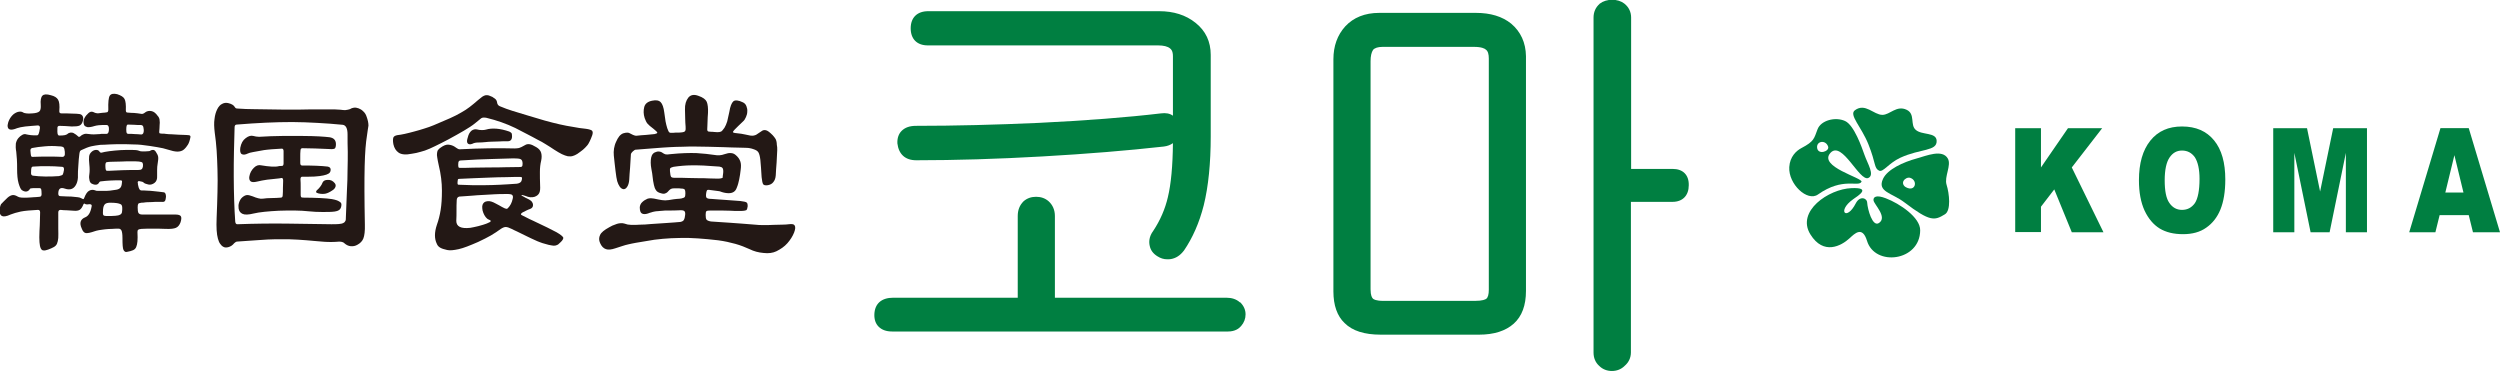 <?xml version="1.0" encoding="utf-8"?>
<!-- Generator: Adobe Illustrator 25.4.1, SVG Export Plug-In . SVG Version: 6.00 Build 0)  -->
<svg version="1.1" id="レイヤー_1" xmlns="http://www.w3.org/2000/svg" xmlns:xlink="http://www.w3.org/1999/xlink" x="0px"
	 y="0px" viewBox="0 0 1184 175.7" style="enable-background:new 0 0 1184 175.7;" xml:space="preserve">
<style type="text/css">
	.st0{fill:#007F41;}
	.st1{fill:#231815;}
</style>
<g>
	<g>
		<path class="st0" d="M883,73.3c-1.2-3.4-4.9-14.1-9.2-16c-4.6-2.1-11.4-0.3-13,3.9c-1.7,4.4-1.5,5.7-7.6,8.9
			c-2.5,1.3-5.5,4.1-5.8,9c-0.5,8.1,8.6,16.6,13.6,13c11.9-8.4,19.1-3.3,20.6-6c0.9-1.8-20.9-7.2-14.6-13.8
			c5.5-5.7,13.6,13.7,17.8,12C888,82.9,884.5,77.6,883,73.3 M860.6,70.1c-0.5-3.3,4-4.1,5.2-0.7C866.6,71.7,861.1,73.5,860.6,70.1"
			/>
		<path class="st0" d="M857.4,111c6.2,10,14.6,5.5,18.6,1.8c2.4-2.2,6-5.9,8.2,1.2c3.7,12.4,25.1,9.8,25.2-4.9
			c0.1-6.1-9.7-12.7-16.3-15.2c-4.4-1.7-6-0.7-5.8,1c0.3,2,6.7,7.9,2.6,10.7c-3.1,2.1-5.4-6.5-5.6-9.6c-0.1-2.3-3.5-3.4-5.4,0.3
			c-4.4,8.6-9.1,3.7-1.3-1.9c2.6-1.8,8.8-5.7-0.7-5.3C866,89.5,850.6,100.1,857.4,111"/>
		<path class="st0" d="M891.5,54.4c-4.1,0-8.1-5.8-13-2.2c-3,2.2,3,7.7,6.4,16.2c3.6,9,2.6,11.2,5,12.4c1.9,1,4.5-3.5,10.1-6.1
			c9.6-4.4,17.4-3,17.2-8c-0.1-4.2-7-2.6-9.9-5.2c-2.8-2.4-0.1-7.5-4.3-9.5C898.2,49.7,895.1,54.4,891.5,54.4"/>
		<path class="st0" d="M921.9,87.5c-1.2-3.8,2.4-9.2,0.6-12.4c-2.6-4.6-10.2-1.3-14.6-0.1c-6.6,1.8-14,5.2-16.1,9.7
			c-2.9,6.2,4.2,6.6,10.2,11.2c12.1,9.2,14.2,8.6,19.1,5.6C924.1,99.7,923.2,91.6,921.9,87.5 M902.7,88.7c-1.2-0.6-1.8-1.9-1.2-3
			c0.6-1.1,2-1.8,3.1-1.5C908.5,85.4,907.2,91.1,902.7,88.7"/>
	</g>
	<path class="st0" d="M954.4,60.7h12.2v18.6l12.8-18.6h16.2l-14.4,18.6l15,30.7h-15l-8.3-20.3l-6.3,8.2v12h-12.2V60.7z M1013,85.4
		c0-8.1,1.8-14.3,5.4-18.8c3.6-4.5,8.6-6.7,15-6.7c6.6,0,11.6,2.2,15.2,6.6c3.6,4.4,5.3,10.6,5.3,18.5c0,5.8-0.8,10.5-2.3,14.2
		c-1.5,3.7-3.8,6.6-6.7,8.6c-2.9,2.1-6.6,3.1-11,3.1c-4.5,0-8.1-0.9-11.1-2.7c-2.9-1.8-5.3-4.6-7.1-8.4
		C1013.9,95.9,1013,91.1,1013,85.4 M1025.2,85.4c0,5,0.7,8.6,2.2,10.7c1.5,2.2,3.5,3.3,6,3.3c2.6,0,4.6-1.1,6.1-3.2
		c1.4-2.1,2.2-6,2.2-11.5c0-4.6-0.8-8-2.2-10.2c-1.5-2.1-3.5-3.2-6.1-3.2c-2.5,0-4.4,1.1-5.9,3.3C1026,76.8,1025.2,80.4,1025.2,85.4
		 M1076.5,60.7h16.1l6.2,30l6.2-30h16V110h-10V72.4l-7.7,37.6h-9l-7.7-37.6V110h-10V60.7z M1169.2,101.9h-13.8l-2,8.1H1141
		l14.8-49.3h13.4L1184,110h-12.8L1169.2,101.9z M1166.7,91.2l-4.3-17.7l-4.3,17.7H1166.7z"/>
</g>
<g>
	<path class="st0" d="M587.1,143.1c-1.6-1.4-3.7-2.1-6.3-2.1h-81.2v-38.7c0-2.8-1-5.2-3-7c-1.6-1.4-3.6-2.1-5.9-2.1
		c-2.3,0-4.3,0.7-5.9,2.1c0,0-0.1,0.1-0.1,0.1c-1.8,1.8-2.7,4.1-2.7,6.9V141h-59c-5.5,0-8.7,2.8-8.9,7.8c-0.1,2.5,0.6,4.5,2,5.9
		c1.5,1.5,3.6,2.3,6.4,2.3h159.1c3.3,0,5.2-1.4,6.2-2.6c1.4-1.6,2.1-3.5,2.1-5.5c0-2.1-0.8-4-2.5-5.7
		C587.2,143.2,587.2,143.2,587.1,143.1z"/>
	<path class="st0" d="M433.9,75.9c18.5,0,38.6-0.6,59.6-1.8c21.3-1.2,40.7-2.8,57.7-4.7c1.7-0.2,3.2-0.8,4.3-1.6
		c-0.1,10.8-0.9,19.4-2.4,25.6c-1.3,5.6-3.6,10.9-6.9,15.9c-2.1,2.8-2.1,5.4-1.7,7.1c0.4,2.1,1.7,3.8,3.7,5c1.4,0.9,2.9,1.4,4.6,1.4
		c0.5,0,1.1,0,1.7-0.1c2.4-0.4,4.4-1.7,6.1-3.9c0,0,0-0.1,0.1-0.1c4.1-6,7.3-13.2,9.4-21.5c2.2-8.9,3.3-19.9,3.3-32.6V26
		c0-6.3-2.4-11.4-7.2-15.2c-4.6-3.7-10.4-5.5-17.2-5.5H439.6c-5.2,0-8.3,3-8.3,8.1c0,5.1,3,8.1,8.1,8.1h109c2.7,0,4.6,0.5,5.7,1.4
		c0,0,0.1,0.1,0.1,0.1c0.3,0.2,1.3,1,1.3,3.6v28.2c-1.5-1.1-3.4-1.4-5.7-1.1c-16,1.9-35.4,3.4-57.9,4.5c-20.1,0.9-39.6,1.4-58.1,1.4
		c-3,0-5.2,0.8-6.8,2.4c-1.4,1.4-2.1,3.4-2,5.8c0,0,0,0.1,0,0.1C425.6,73,428.7,75.9,433.9,75.9z"/>
	<path class="st0" d="M715.7,11.2C715.6,11.2,715.6,11.2,715.7,11.2c-4.2-3.4-9.8-5.1-16.7-5.1h-45.8c-6.8,0-12.2,2.2-16.1,6.4
		c-3.7,4.1-5.6,9.3-5.6,15.6v109.9c0,6.6,1.8,11.7,5.3,15c3.7,3.7,9.4,5.5,17.1,5.5h46.6c7.1,0,12.6-1.8,16.4-5.2
		c3.9-3.5,5.8-8.7,5.8-15.5V26.6C722.6,20.2,720.2,15,715.7,11.2z M705.1,27.7v109.5c0,2.2-0.4,3.7-1.2,4.3c-0.4,0.3-1.7,1-5.4,1
		h-43.3c-3.6,0-4.7-0.8-4.9-1c0,0-0.1-0.1-0.1-0.1c-0.4-0.4-1.1-1.4-1.1-4.4v-108c0-2.4,0.4-4.2,1.2-5.4c0.8-0.9,2.3-1.4,4.5-1.4
		h43.3c3.6,0,5.1,0.8,5.6,1.3C704.7,24.2,705.1,25.7,705.1,27.7z"/>
	<path class="st0" d="M792.2,80h-19.7V8.3c0-2.6-1.1-4.9-3.1-6.5c0,0-0.1,0-0.1-0.1c-1.6-1.2-3.5-1.8-5.8-1.8
		c-2.2,0-4.2,0.6-5.8,1.8c-0.1,0-0.1,0.1-0.2,0.2c-1.8,1.6-2.8,3.8-2.8,6.4V167c0,2.5,0.9,4.7,2.7,6.3c1.6,1.6,3.7,2.4,6,2.4
		c2.3,0,4.4-0.8,6-2.4c1.9-1.6,3-3.8,3-6.4V95.6h19.7c4.8,0,7.7-3,7.7-7.9C799.9,82.8,797,80,792.2,80z"/>
</g>
<g>
	<g>
		<path class="st1" d="M39.6,96.6c-0.6,1.5-1.2,2.4-1.9,2.8c-0.7,0.4-1.6,0.5-2.8,0.4c-0.9-0.1-1.9-0.1-3.1-0.2
			c-1.2,0-2.2-0.1-3.1-0.2c-0.7,0-1.1,0.4-1.1,1.2c0,1.7,0,3.1,0,4.4c0,1.3,0,2.4,0,3.3c0.1,1.8,0,3.3,0,4.4c-0.1,1.1-0.3,2-0.6,2.7
			c-0.3,0.7-0.8,1.2-1.5,1.6c-0.7,0.4-1.6,0.8-2.7,1.2c-0.9,0.3-1.6,0.5-2.2,0.4c-0.6,0-1-0.4-1.3-1c-0.3-0.6-0.5-1.6-0.6-2.9
			c-0.1-1.3-0.1-3.1,0-5.3c0.1-1.9,0.2-3.5,0.2-4.7c0-1.2,0.1-2.6,0.1-4.1c0-0.8-0.3-1.2-1-1.2c-3.5,0.2-6.3,0.4-8.2,0.8
			c-1.9,0.4-3.5,0.9-4.8,1.4c-1.9,0.9-3.3,1.1-4.1,0.7c-0.8-0.4-1.2-1.4-1.1-2.9c0.1-1,0.3-1.9,0.7-2.7C1.2,96,2.1,95,3.6,93.6
			c0.8-0.7,1.6-1.1,2.3-1.2c0.7-0.1,1.5,0.1,2.5,0.7c0.7,0.5,2.3,0.6,4.6,0.5c1.3-0.1,2.3-0.1,3-0.2c0.7,0,1.6-0.1,2.7-0.2
			c0.6,0,1-0.4,1-1.2c0-1.3-0.1-2.1-0.2-2.4c-0.1-0.3-0.4-0.5-0.8-0.5c-0.5,0-1.2,0-2,0c-0.8,0-1.5,0-1.9,0.1c-0.1,0-0.3,0-0.4,0.1
			c-0.1,0-0.2,0.1-0.3,0.3c-0.4,0.6-0.9,1-1.6,1.1c-0.7,0.1-1.5-0.2-2.2-0.7c-0.5-0.4-1-1.5-1.5-3.2c-0.5-1.7-0.7-4-0.7-6.9
			c0-1.4,0-2.9-0.1-4.4c-0.1-1.5-0.2-2.7-0.3-3.6C7.4,70.3,7.4,69,7.5,68c0.2-1,0.6-1.9,1.2-2.6c0.5-0.6,1.1-1.1,1.8-1.5
			c0.7-0.4,1.3-0.5,1.8-0.3c0.8,0.2,1.6,0.3,2.3,0.4c0.7,0.1,1.7,0.1,2.9,0.1c0.3,0,0.6-0.2,0.8-0.7c0.2-0.4,0.4-1.3,0.6-2.7
			c0.1-0.9-0.3-1.3-1-1.3c-2.2,0.2-4.2,0.3-5.9,0.5c-1.7,0.2-3,0.5-3.9,0.8C5,62,3.5,61.5,3.6,59.3c0.1-0.7,0.3-1.6,0.8-2.6
			c0.5-1,1.1-1.8,2-2.6c0.9-0.7,1.8-1.1,2.6-1.2c0.8-0.1,1.5,0,2,0.4c0.3,0.2,0.8,0.3,1.5,0.4c0.6,0.1,1.6,0.1,2.8,0
			c1.6-0.1,2.7-0.4,3.3-0.9c0.6-0.5,0.8-1.6,0.7-3.1c-0.2-2.2,0.1-3.7,0.8-4.4c0.7-0.7,2-0.8,4-0.2c1.7,0.4,2.8,1.1,3.4,2.1
			c0.6,1,0.8,2.8,0.6,5.2c-0.1,0.9,0.2,1.3,1,1.3c1.9,0,3.6,0,5.1,0.1c1.5,0,2.7,0.1,3.4,0.2c0.8,0.1,1.3,0.5,1.6,1.1
			c0.3,0.7,0.3,1.5-0.1,2.6c-0.3,0.9-0.8,1.5-1.5,1.8c-0.7,0.3-1.9,0.4-3.6,0.4c-1.1-0.1-2.1-0.1-3-0.2c-0.9,0-1.9-0.1-2.8-0.1
			c-0.6,0-1,0.3-1,0.9c-0.1,1.6,0,2.6,0.1,3c0.2,0.4,0.4,0.7,0.7,0.7c1.3,0,2.2-0.1,2.7-0.2c0.5-0.1,0.9-0.3,1.2-0.5
			c0.4-0.4,0.9-0.6,1.4-0.7c0.6-0.1,1.1,0,1.5,0.2c0.9,0.5,1.6,1,2.1,1.5c0.3,0.4,0.7,0.4,1.1,0.1c0.6-0.6,1.2-0.9,1.8-1.1
			c0.6-0.2,1.5-0.2,2.5,0c1.2,0.2,2.8,0.2,5,0c0.3-0.1,0.8-0.1,1.5-0.1c0.7,0,1.2,0,1.6,0c0.8,0,1.2-0.8,1.2-2.3
			c0-1.3-0.4-1.9-1.1-1.9c-1.7,0-2.9,0-3.7,0.1c-0.8,0.1-1.5,0.2-2.1,0.4c-1.5,0.5-2.7,0.6-3.4,0.5c-0.7-0.2-1.2-0.5-1.4-0.9
			c-0.3-0.6-0.4-1.3-0.3-2.1c0.1-0.8,0.5-1.6,1.2-2.5c0.8-0.9,1.4-1.5,2-1.7c0.5-0.2,1.1-0.1,1.7,0.2c0.3,0.2,0.7,0.3,1.2,0.4
			c0.5,0.1,0.9,0.1,1.3,0c0.6-0.1,1.2-0.1,1.7-0.2c0.6,0,1.2-0.1,1.8-0.2c0.5,0,0.8-0.4,0.8-1.3c-0.1-3.5,0.1-5.7,0.7-6.6
			c0.6-0.9,1.8-1.1,3.5-0.7c1.8,0.6,3,1.3,3.5,2.3c0.5,1,0.7,2.7,0.6,5.3c0,0.7,0.2,1.1,0.7,1.1c1.2,0.1,2.3,0.2,3.3,0.2
			c1,0.1,2.1,0.2,3.2,0.4c0.6,0.2,1.3-0.1,2-0.7c0.8-0.6,1.8-0.8,2.9-0.6c1.1,0.2,2.1,1,3,2.3c0.3,0.3,0.5,0.6,0.6,0.9
			c0.2,0.3,0.3,0.8,0.3,1.3c0.1,0.6,0.1,1.3,0,2.1c0,0.9-0.1,2-0.2,3.3c0,0.5,0.2,0.7,0.5,0.7c0.5,0.1,0.9,0.1,1.3,0.1
			c0.4,0,0.8,0,1.2,0.1c0.9,0.1,1.9,0.2,3,0.2c1.1,0.1,2.2,0.1,3.3,0.2c1.1,0,2,0.1,2.8,0.1c0.8,0,1.3,0.1,1.6,0.1
			c0.8,0,1.2,0.3,1.1,0.9c-0.3,1.6-0.7,2.8-1.2,3.6c-0.5,0.8-1.1,1.6-1.9,2.3c-0.8,0.7-1.9,1-3.1,1c-1.2,0-2.8-0.4-4.7-1
			c-1.2-0.4-2.8-0.8-4.8-1.1c-2-0.4-4.5-0.7-7.6-1.1c-1-0.1-2.3-0.2-4-0.2c-1.7-0.1-3.5-0.1-5.4-0.1c-1.9,0-3.7,0-5.5,0.1
			c-1.8,0.1-3.3,0.2-4.5,0.2c-1.6,0.2-3,0.4-4.3,0.7c-1.3,0.3-2.8,0.9-4.7,1.8c-0.3,0.2-0.5,0.3-0.6,0.5c-0.1,0.2-0.2,0.6-0.3,1.2
			c-0.2,1.6-0.4,3.4-0.5,5.6c-0.2,2.1-0.2,3.6-0.2,4.5c0.1,1.7-0.2,3.1-0.7,4.2c-0.5,1.1-1.2,1.9-2.1,2.3c-0.9,0.4-2.1,0.4-3.5-0.1
			c-2-0.7-3,0.1-3,2.4c0,0.8,0.3,1.2,1,1.2c2.2,0.1,3.9,0.2,5.2,0.2c1.3,0.1,2.3,0.2,3,0.3c0.7,0.1,1.2,0.2,1.5,0.4
			c0.3,0.1,0.6,0.3,0.8,0.4c0.1,0.1,0.3,0.1,0.4,0.1c0.1,0,0.3-0.2,0.4-0.6c0.7-1.8,1.5-3,2.4-3.4c0.9-0.5,1.9-0.5,2.9-0.1
			c0.3,0.2,0.8,0.2,1.4,0.2c0.6,0,1.5,0,2.6,0c1.1,0,2,0,2.8-0.1c0.8-0.1,1.7-0.2,2.8-0.4c1.7-0.2,2.6-1,2.8-2.4
			c0.1-0.2,0.1-0.5,0.1-0.7c0-0.2,0-0.4,0.1-0.5c0-0.3,0-0.5-0.1-0.7c-0.1-0.1-0.3-0.2-0.7-0.2c-1.5,0-3.1,0-4.7,0.1
			c-1.6,0.1-3.1,0.2-4.5,0.4c-0.4,0-0.7,0.2-0.9,0.6c-0.6,1.1-1.8,1.3-3.4,0.5c-0.5-0.2-0.9-0.7-1.1-1.5c-0.2-0.8-0.3-1.7-0.1-2.9
			c0.2-1.4,0.2-3,0-4.7c-0.2-1.7-0.2-2.9-0.1-3.8c0.1-0.9,0.5-1.6,1.3-2.3c0.7-0.6,1.4-0.8,2.1-0.8c0.7,0,1.2,0.3,1.5,0.8
			c0.3,0.4,0.6,0.6,1,0.5c0.8-0.2,2-0.5,3.7-0.7c1.7-0.2,3.5-0.4,5.3-0.5c1.8-0.1,3.6-0.1,5.2-0.1c1.6,0,2.8,0.1,3.5,0.4
			c0.4,0.2,0.9,0.3,1.4,0.3c0.6,0,1.1,0,1.7,0c0.5,0,1-0.1,1.5-0.1c0.4,0,0.7-0.1,0.9-0.3c0.3-0.2,0.7-0.3,1.2-0.3
			c0.5,0,0.9,0.3,1.3,0.9c0.6,0.9,1,1.7,1.1,2.4c0.1,0.7,0,1.9-0.3,3.6c-0.1,0.6-0.2,1.4-0.2,2.6c0,1.2,0,2.1,0,2.8
			c0.1,1.5-0.3,2.6-1.2,3.3c-0.9,0.7-1.9,1-2.9,0.8c-0.6-0.2-1.1-0.3-1.4-0.4c-0.3-0.1-0.7-0.3-1.1-0.7c-0.2-0.2-0.8-0.3-1.8-0.5
			c-0.6-0.1-0.8,0.2-0.8,0.7c0.1,0.2,0.1,0.3,0.1,0.5c0,0.2,0,0.4,0.1,0.7c0.3,1.7,0.8,2.5,1.6,2.5c0.8,0,1.6,0,2.6,0.1
			c0.9,0,1.9,0.1,2.9,0.2c1,0.1,1.9,0.2,2.8,0.3c0.9,0.1,1.7,0.2,2.4,0.3c0.6,0.2,0.9,0.9,0.9,2.1c-0.1,0.9-0.2,1.6-0.5,2
			c-0.3,0.4-0.8,0.5-1.6,0.4c-0.3,0-0.9,0-1.7,0c-0.8,0-1.7,0-2.7,0.1c-1,0-1.9,0.1-2.9,0.1C68.1,96,67.4,96,67,96
			c-0.8,0.1-1.4,0.3-1.5,0.5c-0.2,0.3-0.3,0.8-0.3,1.7c0,1.3,0.1,2.2,0.4,2.7c0.3,0.4,0.8,0.7,1.7,0.7H83c1.5,0,2.4,0.3,2.7,0.9
			c0.3,0.6,0.2,1.5-0.2,2.8c-0.5,1.3-1.2,2.2-2.2,2.6c-0.9,0.4-2.5,0.6-4.8,0.5c-1.9-0.1-3.9-0.1-6.1-0.1c-2.2,0-4,0-5.4,0.1
			c-0.8,0.1-1.3,0.2-1.5,0.4c-0.3,0.2-0.4,0.5-0.4,1.1c0.1,1.8,0.1,3.3,0,4.4c-0.1,1.1-0.3,2-0.6,2.7c-0.3,0.7-0.8,1.2-1.5,1.5
			c-0.7,0.3-1.7,0.6-2.9,0.8c-0.7,0.2-1.2-0.2-1.6-0.9c-0.4-0.8-0.5-2.7-0.5-5.7c0-1.8-0.2-3-0.5-3.6c-0.4-0.6-0.8-0.8-1.3-0.8
			c-1,0-2,0-3.1,0.1c-1.1,0-2.2,0.1-3.3,0.2c-1.1,0.1-2,0.3-2.9,0.4c-0.9,0.2-1.5,0.3-2,0.5c-2,0.7-3.4,1-4.2,0.9
			c-0.8-0.1-1.5-0.8-2-2.2c-1.2-2.6-0.6-4.4,1.7-5.3c0.7-0.3,1.3-0.8,1.8-1.6c0.5-0.8,0.9-1.9,1.2-3.5c0.2-0.8-0.2-1.1-1.1-1.1
			c-1,0.2-1.7,0.1-2-0.1C40,96.3,39.8,96.4,39.6,96.6z M30.7,71.9c-0.1-1.1-0.3-1.8-0.6-2.1c-0.3-0.3-1.1-0.5-2.3-0.5
			c-2.2-0.2-4.4-0.2-6.5,0c-2.2,0.2-4.2,0.4-6.1,0.8c-0.6,0.2-0.8,0.6-0.8,1.2c0.1,1.3,0.2,2.2,0.3,2.5c0.1,0.3,0.3,0.5,0.6,0.5
			c5.2-0.2,10-0.2,14.4,0c0.3,0,0.6-0.2,0.8-0.5C30.7,73.5,30.8,72.9,30.7,71.9z M30.3,80.5c0.1-1-0.2-1.5-0.9-1.5
			c-2.4-0.2-4.8-0.3-6.9-0.3c-2.2,0-4.5,0-6.9,0.2c-0.3,0-0.5,0.2-0.7,0.5c-0.1,0.4-0.2,1.2-0.2,2.6c0,0.7,0.3,1.1,0.9,1.2
			c1.7,0.2,3.7,0.4,5.8,0.4c2.1,0,4.3,0,6.5-0.2c0.9-0.2,1.5-0.4,1.8-0.7C29.9,82.4,30.1,81.6,30.3,80.5z M57.9,99.1
			c0-0.6,0-1.1-0.1-1.5c-0.1-0.4-0.3-0.7-0.7-0.9c-0.4-0.2-1-0.4-1.7-0.5c-0.7-0.1-1.8-0.2-3.1-0.2c-1.2,0-2.1,0.2-2.6,0.7
			c-0.5,0.5-0.8,1.3-0.9,2.5c-0.1,1.3-0.1,2.2,0.1,2.6c0.2,0.4,0.8,0.5,1.8,0.5c1.6,0,2.9,0,3.9-0.1c1-0.1,1.7-0.2,2.2-0.5
			c0.5-0.2,0.8-0.6,0.9-0.9C57.8,100.2,57.9,99.7,57.9,99.1z M67.7,78.8c0.1-0.8,0-1.3-0.2-1.7c-0.2-0.3-0.8-0.5-1.7-0.6
			c-1-0.1-2.2-0.1-3.7-0.1c-1.5,0-3,0-4.5,0.1c-1.5,0-3,0.1-4.3,0.1c-1.3,0-2.2,0.1-2.7,0.2c-0.5,0-0.7,0.6-0.7,1.7
			c0,0.9,0.1,1.6,0.2,1.9c0.1,0.3,0.3,0.5,0.5,0.5c0.6,0,1.7,0,3-0.1c1.4-0.1,2.9-0.1,4.4-0.2c1.5,0,3-0.1,4.4-0.1
			c1.4,0,2.4,0,3.1,0c0.8,0,1.3-0.1,1.6-0.4C67.4,79.9,67.6,79.4,67.7,78.8z M68.1,61.6c-0.1-0.9-0.2-1.6-0.4-1.9
			c-0.2-0.3-0.6-0.5-1.1-0.5c-1.1,0-2.1,0-3-0.1c-0.9,0-1.9-0.1-3-0.1c-0.3,0-0.5,0.2-0.6,0.5c-0.1,0.3-0.2,0.9-0.2,1.8
			c0,0.9,0.1,1.4,0.2,1.7c0.1,0.2,0.4,0.4,0.7,0.4c1.2,0,2.3,0,3.1,0.1c0.9,0,1.9,0.1,3.2,0.2C67.8,63.6,68.1,62.9,68.1,61.6z"/>
		<path class="st1" d="M173.8,64.2c-0.3,1.7-0.5,3.7-0.7,6c-0.2,2.3-0.3,5.2-0.4,8.5c-0.1,3.4-0.1,7.3-0.1,11.8
			c0,4.5,0.1,9.8,0.2,15.8c0.1,3.1-0.2,5.3-0.7,6.6c-0.5,1.3-1.5,2.3-2.8,3c-1,0.6-2.1,0.8-3.2,0.7c-1.1-0.1-2.1-0.6-3-1.4
			c-0.4-0.4-0.9-0.6-1.5-0.7c-0.6-0.1-1.3-0.1-2,0c-1.1,0.1-2.1,0.1-2.9,0.1c-0.9,0-2,0-3.2-0.1c-1.3-0.1-2.9-0.2-4.8-0.4
			c-1.9-0.2-4.5-0.4-7.6-0.6c-1.3-0.1-2.8-0.1-4.5-0.2c-1.7,0-3.7,0-6,0c-2.3,0-5,0.2-8,0.4c-3,0.2-6.4,0.4-10.2,0.7
			c-0.5,0-1,0.3-1.5,0.8c-0.7,0.9-1.6,1.5-2.6,1.8c-1,0.3-1.8,0.3-2.5-0.1c-0.6-0.3-1.1-0.8-1.5-1.4c-0.5-0.6-0.8-1.5-1.1-2.5
			c-0.3-1.1-0.5-2.4-0.6-4c-0.1-1.6-0.1-3.6,0-5.9c0.2-4.4,0.3-8.5,0.4-12.2c0.1-3.7,0.1-7.2,0-10.4c-0.1-3.2-0.2-6.3-0.4-9.2
			c-0.2-2.9-0.5-5.7-0.9-8.5c-0.3-2.5-0.4-4.6-0.1-6.5c0.2-1.9,0.7-3.4,1.3-4.6c0.6-1.2,1.4-2.1,2.3-2.5c0.9-0.5,1.8-0.6,2.8-0.4
			c1.7,0.4,2.7,1,3.2,1.9c0.3,0.5,0.6,0.7,1.2,0.7c2.8,0.2,5.4,0.3,7.7,0.3c2.3,0,4.5,0.1,6.8,0.1c2.2,0,4.5,0.1,6.9,0.1
			c2.4,0,5.1,0,8.1,0c3.7-0.1,6.7-0.1,9-0.1c2.3,0,4.2,0,5.7,0c1.5,0,2.6,0,3.4,0.1c0.8,0,1.6,0.1,2.4,0.2c0.7,0.1,1.4,0.1,2.1-0.1
			c0.7-0.1,1.2-0.3,1.4-0.4c0.4-0.3,1-0.5,1.7-0.6c0.7-0.1,1.4,0,2.2,0.3c0.8,0.3,1.5,0.7,2.2,1.4c0.7,0.6,1.3,1.5,1.6,2.5
			c0.6,1.6,0.9,3,0.9,4.3C174.3,60.5,174.1,62.2,173.8,64.2z M164.6,63.6c0-2.8-0.8-4.3-2.3-4.5c-4.1-0.4-8.1-0.7-12-0.9
			c-3.9-0.2-7.9-0.4-11.9-0.4c-4,0-8.2,0.1-12.5,0.3c-4.3,0.2-8.9,0.5-13.8,0.9c-0.6,0-1,0.4-1,1.3c-0.1,3.7-0.2,7.6-0.3,11.5
			c-0.1,4-0.1,7.9-0.1,11.8c0,3.9,0.1,7.7,0.2,11.3c0.1,3.6,0.3,7,0.5,10c0.1,0.9,0.4,1.3,1,1.3c8.2-0.3,16.1-0.4,23.7-0.3
			c7.5,0.1,14.5,0.2,20.8,0.3c1.5,0,2.7,0,3.6-0.1c0.9-0.1,1.6-0.2,2.1-0.5c0.5-0.2,0.8-0.6,1-1c0.2-0.4,0.2-1,0.2-1.6
			c0.2-4.7,0.4-8.9,0.5-12.6c0.2-3.6,0.3-7,0.3-10c0.1-3,0.1-5.8,0.1-8.5C164.6,69.3,164.6,66.5,164.6,63.6z M161.7,96.8
			c0,0.9-0.2,1.7-0.7,2.3c-0.5,0.6-1.3,0.9-2.6,1.1c-1.5,0.2-3.4,0.2-5.7,0.2c-2.2,0-4.3-0.1-6.2-0.3c-2.1-0.2-4.4-0.4-7-0.4
			c-2.5,0-5,0-7.4,0.1c-2.4,0.1-4.7,0.3-6.8,0.5c-2.1,0.2-3.8,0.5-5.1,0.8c-2.5,0.6-4.2,0.7-5.3,0.2c-1.1-0.5-1.7-1.3-1.9-2.6
			c-0.1-0.9-0.1-1.8,0.2-2.7c0.3-0.9,0.7-1.8,1.5-2.5c0.7-0.6,1.4-1,2.1-1.1c0.7-0.1,1.6,0.1,2.9,0.6c0.9,0.4,1.8,0.7,2.6,0.9
			c0.8,0.2,1.5,0.3,2.1,0.2c1.3-0.2,2.7-0.3,4.3-0.3c1.5,0,3-0.1,4.3-0.2c0.6,0,0.9-0.4,0.9-1.2c0.1-1,0.1-2.2,0.1-3.4
			c0-1.2,0.1-2.4,0.1-3.4c0-0.9-0.2-1.3-0.7-1.3c-0.2,0-0.4,0-0.6,0.1c-0.2,0-0.4,0.1-0.7,0.1c-2.1,0.2-3.9,0.4-5.6,0.6
			c-1.7,0.2-3.3,0.6-4.7,0.9c-1.6,0.4-2.7,0.3-3.2-0.2c-0.5-0.5-0.7-1.3-0.5-2.3c0.3-1.6,1-2.9,2.1-4c1.1-1.1,2.2-1.5,3.5-1.2
			c1.7,0.3,3.4,0.5,4.9,0.6c1.5,0.1,2.7,0,3.4-0.2c0.2-0.1,0.7-0.1,1.5-0.1c0.5,0,0.8-0.4,0.8-1.2v-5.8c0-0.8-0.3-1.2-0.8-1.2
			c-1.7,0.1-3.3,0.2-4.8,0.3c-1.5,0.1-2.8,0.3-3.7,0.4c-2,0.4-3.7,0.7-5,0.9c-1.3,0.2-2.2,0.5-2.6,0.7c-1.2,0.6-2.2,0.7-2.9,0.3
			c-0.7-0.4-0.9-1.4-0.7-3c0.4-2.1,1.2-3.6,2.6-4.6c1.3-1,2.5-1.3,3.6-1c0.8,0.2,1.7,0.4,2.7,0.4c3.7-0.2,7.4-0.4,10.9-0.4
			c3.5,0,6.8,0,9.8,0c3,0,5.5,0.1,7.7,0.2c2.2,0.1,3.8,0.3,4.9,0.4c2.1,0.3,3.1,1.4,3.1,3.3c0,1-0.2,1.7-0.5,2
			c-0.4,0.3-1.2,0.4-2.5,0.3c-4.8-0.2-9.1-0.4-12.9-0.4c-0.6,0-0.9,0.4-0.9,1.2c-0.1,0.9-0.1,1.8-0.1,2.8c0,1,0,2,0,3
			c0,0.8,0.3,1.2,0.9,1.2c2.3,0,4.5,0,6.6,0.1c2.2,0.1,4,0.2,5.5,0.4c1,0.2,1.4,0.7,1.4,1.5c0,0.5-0.1,0.9-0.4,1.3
			c-0.3,0.4-0.8,0.7-1.6,1c-0.8,0.3-1.9,0.5-3.3,0.7c-1.4,0.2-3.2,0.3-5.4,0.3h-2.8c-0.5,0-0.8,0.4-0.8,1.2c0.1,1.1,0.1,2.4,0.1,3.8
			c0,1.4,0,2.7,0,3.7c0,0.4,0.1,0.7,0.2,0.9c0.1,0.2,0.5,0.3,1,0.3c3,0,5.6,0.1,8,0.2c2.4,0.1,4.3,0.3,5.6,0.5
			c1.7,0.3,2.8,0.7,3.4,1.1C161.4,95.8,161.7,96.3,161.7,96.8z M158.5,86.7c0.4,0.5,0.6,1,0.4,1.7c-0.2,0.6-0.6,1.2-1.4,1.7
			c-1.3,0.9-2.4,1.4-3.3,1.6c-0.9,0.2-2.1,0.2-3.4-0.1c-0.7-0.2-1.1-0.4-1.1-0.7c0-0.3,0.2-0.7,0.7-1.1c0.3-0.2,0.7-0.7,1.2-1.3
			c0.5-0.6,0.9-1.3,1.2-2.1c0.4-0.8,1.2-1.2,2.4-1.2C156.5,85.1,157.6,85.6,158.5,86.7z"/>
		<path class="st1" d="M280.5,64c-0.4,1.1-0.8,2.1-1.2,2.9c-0.4,0.8-0.8,1.6-1.4,2.2c-0.5,0.6-1.1,1.2-1.8,1.8
			c-0.7,0.6-1.6,1.2-2.7,2c-0.8,0.5-1.5,0.8-2.2,1c-0.7,0.2-1.5,0.2-2.3,0.1c-0.8-0.2-1.8-0.5-2.8-1c-1-0.5-2.2-1.2-3.6-2.1
			c-1.3-0.9-2.6-1.7-3.9-2.5c-1.3-0.8-2.6-1.6-4.1-2.3c-1.4-0.8-3-1.6-4.7-2.5c-1.7-0.9-3.6-1.9-5.8-3c-2.1-1-4.2-1.9-6.5-2.7
			c-2.3-0.8-4.6-1.5-7.1-2.1c-1-0.2-1.9-0.2-2.5,0.2c-1,0.8-1.9,1.5-2.7,2.2c-0.8,0.7-1.7,1.3-2.6,1.9c-0.9,0.6-1.9,1.2-2.9,1.8
			c-1,0.6-2.2,1.3-3.5,2c-2.8,1.6-5.3,2.9-7.3,3.9c-2,1-3.8,1.9-5.4,2.6c-1.6,0.7-3,1.2-4.3,1.5c-1.3,0.4-2.7,0.7-4.1,0.9
			c-2.9,0.6-5,0.4-6.3-0.5c-1.3-0.9-2.1-2.2-2.5-4c-0.3-1.6-0.2-2.6,0-3.2c0.3-0.6,0.9-0.9,1.9-1.1c1-0.1,2.1-0.3,3.5-0.6
			c1.4-0.3,2.9-0.7,4.4-1.1c1.6-0.4,3.2-0.9,4.8-1.4c1.6-0.5,3.1-1,4.5-1.6c3.1-1.3,5.7-2.4,7.7-3.3c2-0.9,3.8-1.8,5.3-2.7
			c1.5-0.8,2.8-1.7,4-2.6c1.2-0.9,2.5-2,4-3.3c0.8-0.7,1.5-1.2,2-1.6c0.6-0.4,1.1-0.6,1.6-0.7c0.5-0.1,1,0,1.5,0.1
			c0.5,0.2,1,0.4,1.7,0.7c0.5,0.3,1,0.7,1.4,1c0.4,0.4,0.6,0.7,0.7,1.1c0.1,0.8,0.3,1.3,0.5,1.6c0.2,0.3,0.5,0.5,0.9,0.7
			c2.1,0.9,4.1,1.6,6,2.2c1.9,0.6,4.2,1.3,6.9,2.1c3.1,0.9,5.9,1.8,8.4,2.5c2.5,0.7,4.9,1.3,7.1,1.8c2.2,0.5,4.3,0.9,6.3,1.2
			c2,0.4,4,0.7,6.1,0.9c1.6,0.2,2.6,0.6,2.9,0.9C280.8,62.4,280.8,63,280.5,64z M265.5,114.7c-0.5,0.5-0.9,0.8-1.2,1.1
			c-0.4,0.2-0.8,0.4-1.3,0.5c-0.5,0.1-1.1,0.1-1.9-0.1c-0.7-0.1-1.7-0.3-2.9-0.7c-0.9-0.2-1.7-0.5-2.5-0.8c-0.8-0.3-1.6-0.6-2.6-1.1
			c-1-0.4-2.1-1-3.4-1.6c-1.3-0.6-2.9-1.4-4.9-2.4c-0.5-0.2-0.9-0.4-1.3-0.6c-0.4-0.2-0.8-0.4-1.2-0.6c-1.2-0.6-2.1-0.9-2.8-0.9
			c-0.6,0-1.4,0.3-2.3,0.9c-1.5,1.1-3,2.1-4.7,3.1c-1.6,0.9-3.7,2-6.1,3.1c-3.9,1.7-6.9,2.9-9.2,3.4c-2.3,0.5-4.1,0.7-5.4,0.4
			c-1.5-0.3-2.6-0.7-3.3-1.1c-0.7-0.4-1.3-1-1.6-1.8c-1.2-2.4-1.2-5.4,0-9c0.8-2.2,1.4-4.6,1.8-7.1c0.4-2.5,0.6-5.5,0.6-9.1
			c0-3.9-0.5-7.9-1.5-12c-0.3-1.5-0.6-2.7-0.7-3.6c-0.2-0.9-0.2-1.7-0.1-2.3c0.1-0.6,0.2-1.1,0.5-1.4c0.3-0.4,0.6-0.7,1.2-1.1
			c1.4-1,2.6-1.5,3.7-1.4c1,0.1,2,0.4,2.8,0.9c0.8,0.6,1.4,0.9,1.7,1.1c0.3,0.2,0.6,0.2,0.9,0.2c9.7-0.5,18.4-0.6,25.9-0.4
			c0.8,0,1.5-0.1,2.1-0.2c0.6-0.2,1.6-0.6,2.9-1.4c0.6-0.4,1.3-0.5,2.1-0.4c0.8,0.1,1.9,0.6,3.2,1.4c1.2,0.7,2,1.6,2.3,2.7
			c0.3,1.1,0.3,2.3,0,3.7c-0.4,1.6-0.6,3.4-0.6,5.3c0,2,0,4.1,0.1,6.4c0.1,1.6,0,2.8-0.4,3.6c-0.4,0.8-1.1,1.4-2.2,1.8
			c-1.3,0.4-2.7,0.3-4.3-0.4c-1.1-0.4-1.7-0.5-1.9-0.4c-0.2,0.1,0.2,0.4,1.1,0.8c0.1,0.1,0.4,0.2,0.7,0.4c0.4,0.2,0.7,0.4,1.2,0.6
			c0.4,0.2,0.8,0.4,1.2,0.7c0.4,0.2,0.6,0.5,0.7,0.7c0.5,0.6,0.6,1.3,0.5,1.9c-0.1,0.6-0.5,1.1-1.2,1.4c-0.6,0.2-1.3,0.5-1.9,0.8
			c-0.6,0.3-1.2,0.6-1.8,0.9c-1,0.6-1,1.1-0.2,1.4c0.8,0.4,1.5,0.8,2.2,1.1c0.7,0.4,1.6,0.8,2.9,1.4c2.6,1.2,4.9,2.3,6.9,3.3
			c2,1,3.4,1.7,4.3,2.2c1.9,1.1,3,2,3.2,2.6C266.8,113.1,266.4,113.9,265.5,114.7z M242.8,94.2c0.3-1,0.1-1.7-0.4-2
			c-0.5-0.3-1.9-0.4-4.1-0.3c-1,0-2.3,0-3.9,0.1c-1.6,0.1-3.4,0.2-5.3,0.3c-1.9,0.1-3.9,0.2-5.9,0.4c-2,0.1-3.9,0.3-5.7,0.4
			c-0.8,0.2-1.2,0.8-1.2,1.8c-0.1,1.6-0.1,3.2-0.1,4.8c0,1.6,0,3.3-0.1,4.9c0,2.7,2.2,3.8,6.6,3.3c1-0.2,2.3-0.4,3.8-0.8
			c1.5-0.4,3-0.8,4.6-1.5c0.8-0.3,1.3-0.6,1.3-0.9c0-0.3-0.3-0.5-0.9-0.7c-0.6-0.2-1.1-0.7-1.5-1.2c-0.5-0.6-0.8-1.3-1.1-2
			c-0.3-0.8-0.5-1.5-0.5-2.2c-0.1-0.7,0-1.3,0.2-1.8c0.4-0.9,1.1-1.4,2.2-1.5c1.1-0.2,2.4,0.2,4,1.1c0.3,0.2,0.9,0.5,1.7,0.9
			c0.8,0.5,1.6,0.9,2.4,1.3c0.5,0.2,0.9,0.3,1.1,0.3c0.2,0,0.4-0.2,0.6-0.4C241.7,97.4,242.4,96,242.8,94.2z M247.1,85.3
			c0.1-0.6,0.2-1,0.1-1.2c-0.1-0.2-0.3-0.3-0.8-0.3c-1.9,0-4.2,0-6.7,0.1c-2.5,0-5.1,0.1-7.7,0.2c-2.6,0.1-5.2,0.2-7.7,0.3
			c-2.5,0.1-4.7,0.2-6.6,0.3c-0.5,0-0.7,0.1-0.8,0.2c-0.1,0.2-0.1,0.6-0.2,1.2c-0.1,0.6,0,1,0.1,1.2c0.1,0.2,0.4,0.2,0.8,0.2
			c2,0.1,4,0.1,6,0.2c2,0,4.1,0,6.2,0c2.2,0,4.4-0.1,6.9-0.2c2.4-0.1,5.1-0.3,8.1-0.5C246.1,86.8,246.9,86.3,247.1,85.3z
			 M247.5,77.5c0-1.1-0.3-1.8-0.9-2.1c-0.6-0.3-1.7-0.4-3.4-0.4c-2.7,0.1-6.1,0.2-10.2,0.3c-4.1,0.1-9.1,0.3-14.9,0.7
			c-0.3,0-0.6,0.1-0.8,0.4c-0.2,0.2-0.3,0.8-0.3,1.7c0,0.6,0.1,1,0.2,1.2c0.1,0.2,0.4,0.2,0.8,0.2c1.7,0,3.8,0,6.2-0.1
			c2.4,0,4.9-0.1,7.5-0.1c2.6,0,5.2,0,7.7-0.1c2.5,0,4.8-0.1,6.9-0.1c0.5,0,0.8-0.1,0.9-0.3C247.4,78.7,247.5,78.2,247.5,77.5z
			 M242.5,64.6c0,1.5-0.7,2.3-2,2.3c-1.7,0-3.1,0-4.3,0.1c-1.2,0-2.3,0.1-3.3,0.1c-1,0-2,0.1-3,0.2c-1,0.1-2.2,0.2-3.5,0.2
			c-0.3,0-0.6,0-1.2,0.1c-0.5,0.1-1,0.2-1.5,0.5c-1,0.4-1.8,0.3-2.2-0.2c-0.5-0.6-0.4-1.5,0.1-3c0.3-1.3,0.9-2.3,1.7-3
			c0.8-0.6,1.7-0.8,2.6-0.6c0.7,0.2,1.5,0.3,2.2,0.3c0.8,0,1.4,0,2-0.2c3-0.9,6.7-0.6,11.1,0.9c0.6,0.3,1,0.6,1.1,0.8
			C242.4,63.3,242.5,63.8,242.5,64.6z"/>
		<path class="st1" d="M376.1,110.1c-0.7,1.8-1.8,3.5-3.2,5.1c-1.4,1.6-3.2,2.8-5.2,3.8c-1.7,0.8-3.7,1.1-6.1,0.8
			c-2.4-0.2-4.6-0.8-6.6-1.8c-2-0.9-4.2-1.8-6.7-2.5c-2.5-0.7-5.2-1.3-8.2-1.7c-3.4-0.4-6.6-0.7-9.6-0.9c-3-0.2-5.8-0.3-8.6-0.2
			c-2.7,0-5.4,0.2-8,0.4c-2.6,0.2-5.3,0.6-8,1.1c-1.9,0.3-3.5,0.6-4.8,0.8c-1.3,0.2-2.4,0.5-3.4,0.7c-1,0.2-2,0.5-2.9,0.8
			c-1,0.3-2.1,0.7-3.4,1.1c-1.8,0.6-3.3,0.8-4.4,0.4c-1.2-0.4-2.1-1.3-2.8-2.9c-0.6-1.3-0.6-2.6,0-3.8c0.5-1.2,2-2.4,4.4-3.7
			c1-0.6,1.9-1,2.6-1.2c0.7-0.3,1.3-0.5,1.9-0.6c0.6-0.1,1.1-0.1,1.7-0.1c0.5,0.1,1.2,0.2,2,0.5c0.3,0.1,0.6,0.2,1.1,0.2
			c0.5,0.1,1.2,0.1,2,0.1c0.9,0,2,0,3.3-0.1c1.4,0,3.1-0.1,5.1-0.3c2.4-0.2,5-0.3,7.5-0.5c2.6-0.2,4.7-0.3,6.5-0.5
			c0.8-0.2,1.4-0.5,1.6-1c0.3-0.5,0.5-1.3,0.6-2.4c0.1-0.9-0.1-1.6-0.5-1.8c-0.4-0.3-1.2-0.4-2.4-0.3c-1.7,0.1-3.3,0.1-4.8,0.1
			c-1.5,0-2.4,0-2.9,0.1c-0.9,0.1-1.7,0.1-2.3,0.2c-0.6,0-1.2,0.1-1.7,0.2c-0.5,0.1-1,0.2-1.5,0.4c-0.5,0.1-1,0.3-1.5,0.5
			c-1.2,0.4-2.2,0.4-2.9,0c-0.7-0.4-1-1.4-1-3c0.1-0.9,0.5-1.8,1.2-2.4c0.7-0.7,1.6-1.2,2.5-1.6c0.5-0.2,1.1-0.2,1.7-0.2
			c0.6,0,1.8,0.2,3.5,0.6c1.1,0.2,2.1,0.4,3.1,0.4c1,0,2.3-0.2,3.9-0.5c0.5-0.1,1-0.1,1.7-0.2c0.7,0,1.4-0.1,2.1-0.2
			c0.8-0.2,1.4-0.4,1.6-0.7c0.2-0.3,0.3-0.9,0.3-1.8c0-0.9-0.1-1.4-0.3-1.7c-0.2-0.3-0.8-0.5-1.7-0.5c-0.6-0.1-1.1-0.1-1.6-0.1
			c-0.5,0-1.1,0-1.8,0c-0.6,0-1.1,0.1-1.5,0.3c-0.4,0.2-0.9,0.7-1.6,1.5c-0.3,0.3-0.7,0.5-1.3,0.7c-0.5,0.1-1,0.1-1.5-0.1
			c-1.3-0.3-2.2-0.8-2.6-1.5c-0.5-0.7-0.8-1.5-1-2.5c-0.3-1.3-0.5-2.6-0.6-3.7c-0.1-1.1-0.3-2.4-0.6-3.9c-0.4-2.1-0.4-3.9-0.1-5.4
			c0.3-1.5,1.2-2.4,2.5-2.7c0.5-0.2,0.9-0.2,1.5-0.1c0.5,0.1,0.9,0.2,1.1,0.4c0.7,0.5,1.3,0.8,1.7,0.9c0.4,0.1,1.2,0.1,2.4-0.1
			c4.9-0.5,9-0.6,12.2-0.5c3.2,0.2,6.1,0.5,8.7,0.9c1.5,0.3,3.1,0.2,4.7-0.4c1.2-0.4,2.1-0.6,2.9-0.5c0.8,0,1.6,0.3,2.3,0.9
			c1.1,0.9,1.8,1.9,2.2,3c0.4,1.1,0.4,2.4,0.2,3.9c-0.2,1.7-0.4,3.2-0.7,4.6c-0.3,1.4-0.6,2.7-1.2,4.1c-0.6,1.7-1.9,2.5-3.8,2.5
			c-1,0-2.3-0.2-3.7-0.7c-0.3-0.2-1-0.3-1.9-0.4c-1-0.1-2-0.3-3.1-0.4c-0.9-0.2-1.5-0.1-1.6,0.2c-0.2,0.3-0.3,0.9-0.4,1.7
			c-0.1,0.9,0,1.6,0.3,1.8c0.3,0.3,1,0.5,2.2,0.5c2.1,0.2,4.4,0.3,6.9,0.5c2.4,0.2,4.7,0.3,6.8,0.5c1.6,0.2,2.6,0.4,3,0.7
			c0.4,0.3,0.5,0.9,0.5,1.8c-0.1,0.9-0.3,1.5-0.6,1.8c-0.4,0.2-1.2,0.4-2.5,0.4c-0.3,0-0.9,0-1.8,0c-0.9,0-2,0-3.3-0.1
			c-1.3,0-2.7-0.1-4.4-0.1c-1.6,0-3.3,0-4.9,0c-1.1,0-1.8,0.1-2,0.3c-0.3,0.2-0.4,0.8-0.4,1.8c0,1,0.1,1.8,0.4,2.2
			c0.3,0.4,1,0.7,2.1,0.9c2.4,0.2,5.5,0.4,9,0.6c3.6,0.2,7.5,0.6,11.8,0.9c1.4,0.2,2.8,0.2,4.3,0.2c1.5,0,3.1,0,4.5-0.1
			c1.5,0,2.9-0.1,4.2-0.1c1.3,0,2.3-0.1,3.1-0.2c1.5-0.2,2.4,0,2.7,0.5C376.8,107.4,376.7,108.5,376.1,110.1z M368.1,71.1
			c-0.1,1.8-0.2,3.8-0.3,5.9c-0.2,2.1-0.3,4.2-0.4,6c-0.1,1.4-0.5,2.5-1.2,3.3c-0.6,0.8-1.5,1.2-2.5,1.4c-1.2,0.2-2,0-2.3-0.5
			c-0.3-0.5-0.5-1.6-0.7-3.3c-0.1-1.9-0.2-3.4-0.3-4.6c-0.1-1.2-0.2-2.4-0.3-3.6c-0.2-1.7-0.5-2.8-0.9-3.5c-0.4-0.7-1.2-1.2-2.5-1.6
			c-0.5-0.2-1-0.3-1.5-0.4c-0.5-0.1-1.1-0.2-2.1-0.2c-0.9,0-2.2-0.1-3.8-0.1c-1.6,0-3.7-0.1-6.4-0.2c-2.8-0.1-5.3-0.1-7.5-0.2
			c-2.2,0-4.3-0.1-6.3-0.1c-2,0-4,0-5.9,0.1c-1.9,0-4,0.1-6.1,0.2c-2.2,0.1-4.5,0.3-7.2,0.5c-2.6,0.2-5.6,0.4-8.9,0.7
			c-0.3,0-0.7,0.3-1.3,0.8c-0.5,0.5-0.8,0.9-0.9,1.2c-0.1,2.3-0.3,4.5-0.4,6.5c-0.2,2.1-0.3,4-0.4,5.7c-0.1,1.5-0.5,2.7-1,3.4
			c-0.5,0.8-1.1,1.1-1.7,1.1c-0.7-0.1-1.3-0.5-1.8-1.2c-0.5-0.7-0.9-1.6-1.2-2.6c-0.3-1-0.5-2.6-0.8-4.9c-0.3-2.2-0.5-4.6-0.8-7.2
			c-0.1-1.1-0.1-2.2,0.1-3.4c0.2-1.1,0.5-2.2,1-3.2c0.4-1,0.9-1.8,1.5-2.6c0.6-0.7,1.3-1.2,2-1.4c1.4-0.4,2.4-0.4,3.1,0.1
			c0.3,0.2,0.7,0.4,1.4,0.7c0.7,0.3,1.2,0.4,1.5,0.4c1.6-0.2,3.1-0.3,4.6-0.4c1.5-0.1,2.8-0.3,4.1-0.4c0.9-0.2,1.3-0.4,1.3-0.7
			c-0.1-0.3-0.6-0.8-1.7-1.7c-1.5-1.1-2.5-2-3-2.6c-0.5-0.6-0.9-1.5-1.3-2.6c-0.6-1.9-0.6-3.6-0.2-5.2c0.4-1.6,1.7-2.6,3.7-3
			c1.9-0.4,3.2-0.2,4.1,0.7c0.8,0.8,1.4,2.5,1.7,4.9c0.2,1.7,0.4,3,0.6,4.2c0.2,1.1,0.5,2.2,0.8,3.2c0.4,1.1,0.7,1.8,1,2
			c0.3,0.2,0.9,0.3,1.8,0.2c0.7-0.1,1.4-0.1,2-0.1c0.6,0,1.3,0,2-0.1c0.9-0.1,1.5-0.3,1.7-0.7c0.2-0.4,0.3-1,0.2-2
			c-0.1-1.3-0.2-2.6-0.2-3.8c0-1.2-0.1-2.6-0.1-4.3c-0.1-2.4,0.5-4.3,1.6-5.7c1.1-1.3,2.7-1.6,4.8-0.8c2.1,0.7,3.4,1.7,3.9,2.8
			c0.5,1.2,0.7,3,0.6,5.3c-0.1,1.5-0.2,2.7-0.2,3.7c0,0.9-0.1,1.9-0.1,2.7c-0.1,1.1-0.1,1.8,0.1,2.1c0.2,0.3,0.7,0.4,1.5,0.4
			c0.5,0,1,0,1.6,0.1c0.6,0,1.2,0.1,1.5,0.1c0.8,0,1.4-0.1,1.8-0.3c0.4-0.2,0.9-0.8,1.6-1.8c0.5-0.8,0.9-1.8,1.3-3
			c0.3-1.2,0.6-2.7,1-4.5c0.4-2.6,1.1-4.3,1.9-5c0.8-0.7,2.4-0.6,4.6,0.5c0.8,0.4,1.3,1,1.6,1.8c0.3,0.8,0.5,1.6,0.4,2.5
			c0,0.9-0.2,1.7-0.6,2.6c-0.4,0.9-0.8,1.6-1.4,2.1c-0.9,0.9-1.7,1.6-2.3,2.2c-0.6,0.6-1.2,1.2-1.7,1.7c-0.5,0.6-0.8,0.9-0.8,1.1
			c0,0.2,0.3,0.4,1.1,0.5c2.3,0.2,3.8,0.5,4.7,0.7c1,0.2,1.8,0.4,2.4,0.5c0.6,0.1,1.2,0.1,1.7,0c0.5-0.1,1.1-0.3,1.6-0.7
			c0.5-0.3,1.2-0.8,2.1-1.4c0.6-0.5,1.4-0.6,2.1-0.4c0.8,0.2,1.8,1,3.1,2.3c0.5,0.6,0.9,1,1.2,1.5c0.3,0.4,0.5,0.9,0.6,1.4
			c0.1,0.5,0.2,1,0.2,1.7C368.1,69.4,368.1,70.1,368.1,71.1z M342.5,81.9c0.1-1.1,0-1.9-0.3-2.3c-0.3-0.4-0.8-0.6-1.5-0.7
			c-3-0.2-5.5-0.4-7.5-0.5c-2.1-0.1-3.9-0.1-5.5-0.1c-1.6,0-3.1,0.1-4.4,0.2c-1.4,0.1-2.8,0.3-4.3,0.5c-0.8,0.2-1.3,0.4-1.5,0.6
			c-0.2,0.2-0.3,0.8-0.2,1.5c0.1,1.4,0.3,2.3,0.5,2.6c0.2,0.3,0.7,0.5,1.5,0.5c2.6,0,4.8,0,6.8,0.1c2,0,3.7,0.1,5.3,0.1
			c1.5,0,3,0,4.4,0.1c1.4,0,2.7,0.1,4.1,0.1c1.3,0,2.1-0.2,2.4-0.5C342.2,83.7,342.4,83,342.5,81.9z"/>
	</g>
</g>
</svg>
